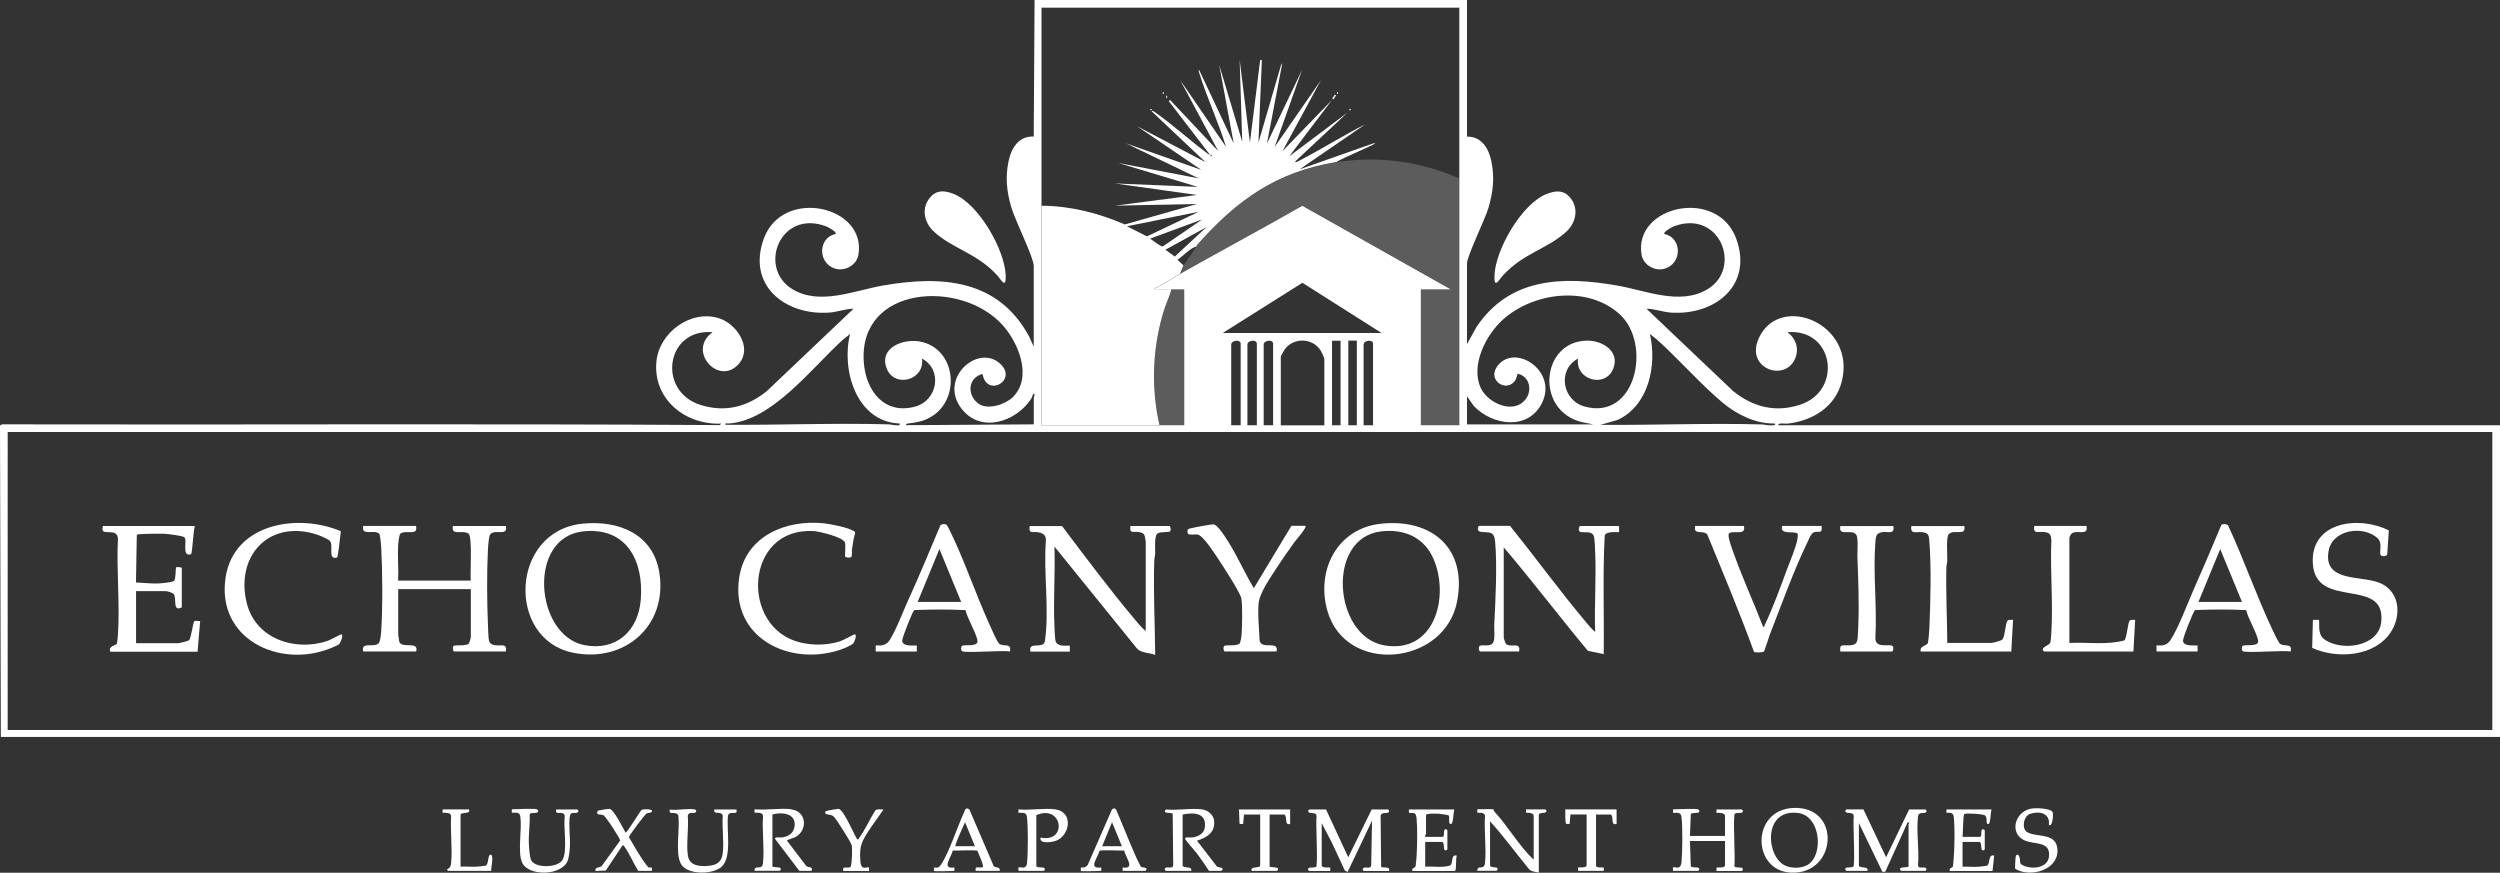 <?xml version="1.0" encoding="UTF-8"?>
<svg id="logos" xmlns="http://www.w3.org/2000/svg" viewBox="0 0 299.52 104.56">
  <rect x="0" y="0" width="299.52" height="104.56" fill="#333333" stroke="none"/>
  <defs>
    <style>
      .cls-1 {
        fill: #beccab;
      }

      .cls-2 {
        opacity: .2;
      }

      .cls-2, .cls-3 {
        fill: #fff;
      }
    </style>
  </defs>
  <path class="cls-3" d="M175.76,0v16.37c1.74-.04,2.61,1.43,2.92,2.97.4,1.96.21,3.6-.33,5.5-.41,1.42-2.59,5.81-2.59,6.72v9.67l1.15-2.08c3.99-5.92,10.33-6.07,16.79-4.95,3.49.6,7.57,2.42,10.86.46,4.24-2.53,1.5-9.65-4.05-7.53-.16.06-1.31.67-1.1.9,2.12.47,2.14,3.47.1,4.14-1.2.4-2.63-.4-2.84-1.66-.98-5.86,9.08-8.1,11.34-1.92,2.05,5.6-2.56,9.23-7.84,8.86-.98-.07-1.95-.46-2.91-.46l10.39,9.87c2.36,1.9,5.02,2.59,7.98,1.64,5.19-1.66,4.11-9.18-1.49-8.7,1.04.75,1.45,2,.91,3.21-1.27,2.82-6.04,1.1-4.3-2.56,2.55-5.4,11.69-1.64,9.9,5.29-.78,3.02-3.47,4.66-6.45,5.01-.3.03-.63-.04-.92,0-.15.02-.32.08-.15.2h86.4v37.34H.1l-.1-37.24c.05-.21.26-.22.46-.21,28.59.07,57.2-.1,85.77.09l.18-.18c-4.27.19-8.17-2.89-7.77-7.4.31-3.5,4.12-6.31,7.54-5.21,2.04.66,3.99,3.48,2.38,5.4-2.39,2.85-6.33-1.51-3.18-3.74-5.6-.48-6.68,7.04-1.49,8.7,2.96.95,5.62.26,7.98-1.64l10.39-9.87c-.97,0-1.94.4-2.91.46-5.28.37-9.88-3.26-7.84-8.86,2.26-6.18,12.32-3.94,11.34,1.92-.21,1.26-1.64,2.06-2.84,1.66-2.04-.67-2.02-3.68.1-4.14.21-.23-.94-.84-1.1-.9-5.56-2.12-8.29,5-4.05,7.53,3.29,1.96,7.37.15,10.86-.46,7.01-1.21,13.75-.76,17.47,6.1l.56,1.23v-9.67c0-1.01-2.26-5.52-2.69-7.03-.55-1.9-.73-3.54-.33-5.5.32-1.58,1.22-3.06,3.02-2.97l.1-16.37h51.8ZM124.78,24.65c0,8.76,0,17.53,0,26.29,4.71-.01,9.42.01,14.13,0,.99,0,1.98,0,2.97,0v-16.27c-.51,0-1.03,0-1.54,0-.56,0-1.13.02-1.69,0-.12,0-.38.08-.36-.1,1.08-.47,2.05-1.16,3.07-1.74,4.87-2.75,9.81-5.39,14.67-8.17l17.78,10.01h-3.58v16.27h4.61c0-9.85,0-19.71,0-29.56,0-6.82,0-13.64,0-20.46h-50.06c0,7.91,0,15.82,0,23.73ZM165.53,39.9l-9.49-6.02-9.55,6.02h19.04ZM123.86,50.84v-3.22s.24-.69-.1-.36c-.02.02-.13.4-.23.54-1.8,2.74-6.01,4.14-8.31,1.19-2.85-3.65,1.96-7.85,4.6-5.42,2.19,2.02-1.64,4.1-2.1,1.23-1.79.46-1.89,2.59-.46,3.58,1.09.76,3.15.09,4.05-.77,2.44-2.35.73-6.52-1.18-8.65-4.95-5.53-17.31-4.8-16.64,4.46.25,3.37,2.43,6.29,6.13,5.3,2.75-.74,3.33-4.45.84-5.76.38,2.57-3.28,3.59-4.22,1.2-1-2.54,2.09-3.68,4.14-3.21,4.21.95,4.72,6.9,1.17,8.99-.95.56-1.72.67-2.78.8-.14.02-.33.07-.15.2l15.25-.1ZM175.76,47.47v3.38h15.15l-1.41-.28c-5.64-1.41-4.86-9.7.64-9.76,1.84-.02,3.96,1.27,3.14,3.35-.94,2.4-4.59,1.36-4.22-1.2-2.5,1.32-1.92,5.03.84,5.76,6.16,1.64,8.01-7.59,4.13-11.09s-10.42-2.56-13.98.67c-2.04,1.85-3.88,5.46-2.65,8.17.83,1.82,3.91,3.23,5.36,1.39.84-1.06.52-2.7-.83-3.06-.2-.05-.11.03-.15.13-.12.31-.1.49-.35.78-1.07,1.29-3.26-.19-2.04-1.84,2.06-2.79,7.16.49,5.41,4.29-1.6,3.46-5.98,2.87-8.24.46l-.82-1.17ZM107.79,50.74c-5.2-.19-7.03-6.46-5.94-10.74-.25.24-.56.43-.82.66-3.74,3.37-8.54,9.79-13.77,10.08-.14,0-.43-.09-.36.15,6.49.05,13.02-.23,19.51-.05.31,0,.6.11.91.11.21,0,.55.1.46-.21ZM212.61,50.74c-2.25.05-4.56-1.09-6.24-2.51-2.72-2.29-5.22-5.18-7.88-7.57-.26-.23-.57-.42-.82-.66.86,3.73-.11,8.55-3.86,10.31l-2.07.59c6.42.05,12.88-.23,19.3-.05.31,0,.6.1.91.11.11,0,.99.03.67-.21ZM148.64,50.95v-9.77c0-.56-1.13-.42-1.13.1v9.67h1.13ZM150.58,50.95v-9.77c0-.56-1.13-.42-1.13.1v9.67h1.13ZM152.53,50.95v-9.77c0-.56-1.13-.42-1.13.1v9.67h1.13ZM158.67,50.95v-7.93c0-.12-.25-.65-.32-.8-.86-1.73-3.3-1.91-4.43-.36-.08.11-.47.8-.47.86v8.24h5.22ZM160.61,40.82h-1.02v10.13h1.02v-10.13ZM162.56,40.81h-1.02v10.14h1.02v-10.14ZM164.5,50.95v-9.77c0-.56-1.13-.42-1.13.1v9.67h1.13ZM298.6,51.76H.92v35.7h297.68v-35.7Z"/>
  <path class="cls-3" d="M111.62,23.46c.78-.76,1.73-.58,2.65-.22,2.96,1.17,6.1,6.64,6.22,9.74.07,1.75-.56.51-1.02,0-2.44-2.65-5.23-3.13-7.52-5.17-1.3-1.16-1.66-3.06-.32-4.36Z"/>
  <path class="cls-3" d="M187.91,23.46c1.34,1.3.98,3.2-.32,4.36-2.29,2.04-5.08,2.52-7.52,5.17-.47.51-1.09,1.74-1.02,0,.12-3.1,3.27-8.57,6.22-9.74.92-.36,1.87-.54,2.65.22Z"/>
  <path class="cls-3" d="M124.78,24.65c3.45.01,6.84.88,9.98,2.24l8.65-2.45-9.83.2,9.83-1.28-9.83-1.38,9.93.41-9.52-2.86,9.62,1.84-8.7-4.19,9.01,3.17-7.68-5.22,8.19,4.3-6.45-6.09c.09-.15.31.05.4.11,2.01,1.4,3.98,3.2,5.96,4.69.1.08.52.44.6.37l-4.91-6.39.15-.15,5.78,6.14-4.55-8.49,5.48,7.98c-.91-2.96-2.28-5.87-3.2-8.82-.03-.1-.14-.33-.02-.39l4.14,8.8-1.74-9.41,2.76,9.21-.31-9.82,1.23,9.92,1.23-9.92.2.05-.41,9.87,2.69-9.23.17-.29-1.84,9.62,4.2-8.8-3.27,9.21,5.53-7.98-4.6,8.49,5.94-6.14-5.12,6.75,6.96-5.22-6.24,5.83c-.02.2.19.06.28.02.17-.07.37-.19.54-.28,2.53-1.32,4.96-2.87,7.52-4.15l-7.83,5.37,8.86-3.12c.27,0,.24.01.02.12-1.47.75-3.03,1.33-4.48,2.12-7.18,1.18-11.87,4.54-16.58,9.82-.06.06-.11.1-.1.2-.03.04-.08.07-.1.1-.84.28-1.51,1.1-2.25,1.59l.71.67-.41,1.02c-1.02.58-1.99,1.27-3.07,1.74-.02.18.23.1.36.1.56.02,1.13,0,1.69,0-.21.82-.59,1.57-.85,2.38-1.42,4.46-1.63,9.32-.59,13.89-4.71.01-9.42,0-14.13,0,0-8.76,0-17.53,0-26.29ZM145.15,18.72c.07-.14-.06-.27-.1-.2-.07.14.06.27.1.2ZM143.62,25.37l-8.6,1.74,2.39,1.21,6.21-2.95ZM144.03,26.29l-6.24,2.3c.3.17,1.28,1,1.53.93l4.71-3.23ZM144.54,27.21l-4.91,2.71,1.12.82,3.79-3.53Z"/>
  <path class="cls-2" d="M174.84,21.38c0,9.85,0,19.71,0,29.56h-4.61v-16.27h3.58l-17.78-10.01c-4.86,2.77-9.8,5.42-14.67,8.17l.41-1.02c.57-.7,1.03-1.5,1.54-2.25.02-.04.07-.06.1-.1.05-.06.11-.1.1-.2,4.71-5.28,9.4-8.64,16.58-9.82,4.98-.82,10.15-.09,14.74,1.94Z"/>
  <path class="cls-2" d="M140.34,34.68c.51,0,1.03,0,1.54,0v16.27c-.99,0-1.98,0-2.97,0-1.04-4.57-.84-9.43.59-13.89.26-.81.64-1.56.85-2.38Z"/>
  <rect class="cls-3" x="159.57" y="11.54" width=".57" height=".18" transform="translate(61.69 138.33) rotate(-56.4)"/>
  <path class="cls-3" d="M139.83,11.76h-.1c-.05-.43.15-.43.1,0Z"/>
  <path class="cls-3" d="M139.42,11.25c-.04.07-.17-.06-.1-.2.04-.07.17.06.1.2Z"/>
  <path class="cls-3" d="M160.3,11.25c-.04.07-.17-.06-.1-.2.04-.07.17.06.1.2Z"/>
  <path class="cls-3" d="M161.84,13.1c.07.04-.06.17-.2.1-.07-.04.06-.17.2-.1Z"/>
  <path class="cls-3" d="M137.99,13.1c.07.04-.06.17-.2.1-.07-.04.06-.17.2-.1Z"/>
  <path class="cls-3" d="M223.26,96.98l2.71,5.73,2.76-5.73h1.94c.07,0,.26.24.05.36-.28.18-.86-.14-.93.5-.21,1.8.17,3.99,0,5.84.06.46.66.14.92.3.2.13.02.36-.05.36h-2.87c-.08,0-.25-.24-.05-.36.11-.07.92-.08.92-.15v-5.06s.09-.11.1-.2l-.21-.05-2.68,5.92-.34.02-2.82-5.84v5.06c0,.4,1.24.04,1.02.66h-2.51c-.07,0-.26-.24-.05-.36.18-.11.65,0,.87-.14.25-.18-.07-5.35.06-6.1-.07-.47-.7-.27-.92-.41-.2-.13-.02-.36.05-.36h2Z"/>
  <path class="cls-3" d="M158.87,96.98l2.66,5.73,2.81-5.73h1.94c.07,0,.26.24.05.36-.22.14-.85-.07-.92.41l.06,6.1c.3.21,1.07-.14.96.5h-3.02c-.07,0-.26-.23-.05-.36.26-.17.87.16.92-.3l.1-5.37-2.92,6.14-.34-.17-1.56-3.35-1.21-2.32v5.06c0,.36.99.22,1.02.26.01.01.02.41,0,.41h-2.51c-.07,0-.26-.24-.05-.36.18-.11.65,0,.87-.14.25-.18-.07-5.35.06-6.1-.07-.47-.7-.27-.92-.41-.2-.13-.02-.36.05-.36h2Z"/>
  <path class="cls-3" d="M203.45,96.98c.12.03.23.25.05.36s-.88-.01-.93.22l-.1,2.59h4.2v-2.4c0-.38-.75-.39-1.02-.36.01-.07-.02-.41,0-.41h3.02c.07,0,.26.24.05.36-.18.11-.65,0-.87.14-.26.18.08,5.52-.06,6.29.05.23.76.11.93.22.2.13.02.36-.05.36h-3.02s-.01-.39,0-.41c.04-.04,1.02.1,1.02-.26v-2.92h-4.2s.1,3,.1,3c.05.23.76.11.93.22.2.13.02.36-.05.36h-3.02s-.01-.39,0-.41c.16-.17.93.45,1.03-.66.11-1.21.15-4.26-.01-5.42-.08-.59-.53-.45-1.01-.47.01-.07-.02-.41,0-.41.64,0,2.56-.13,3.02,0Z"/>
  <path class="cls-3" d="M94.84,96.98c1.82.24,1.95,2.51.45,3.31-.18.1-1.01.33-1.01.42l2.3,3.02c.35.33.8-.02.67.61h-1.48l-2.92-3.84c-.05-.28.63-.13.86-.17.8-.14,1.39-.51,1.49-1.38.17-1.53-1.55-1.68-2.66-1.37v6.24c0,.07.82.08.92.15.2.12.02.36-.05.36h-3.02c.02-.85.93.08,1.03-.97.17-1.78-.14-3.83,0-5.63-.08-.43-.69-.36-1.02-.36v-.41c1.39.13,3.11-.18,4.45,0Z"/>
  <path class="cls-3" d="M144.08,96.98c.63.1,1.28.63,1.37,1.29.2,1.44-.84,2.07-2.04,2.45l2.36,3.06c.13.16.67.13.71.31.02.1-.12.25-.15.25h-1.48c-.47-.73-.97-1.45-1.49-2.14-.24-.31-1.31-1.49-1.37-1.7-.08-.27.65-.13.86-.16.67-.11,1.37-.41,1.49-1.17.28-1.79-1.33-1.87-2.65-1.58v6.09c0,.4,1.24.04,1.02.66h-3.02c-.07,0-.26-.23-.05-.36.26-.17.87.16.92-.3l-.06-6.2c-.24-.17-1.31.06-.81-.5,1.34.15,3.12-.2,4.4,0Z"/>
  <path class="cls-3" d="M178.94,96.98s.02.16.1.25c1.64,1.78,2.94,4.1,4.71,5.78v-5.27c0-.35-.66-.4-.92-.36.01-.07-.02-.41,0-.41h2.3c.08,0,.25.24.05.36-.13.08-.82.02-.82.3v6.91c-.35-.06-.86-.12-1.13-.36-1.58-1.92-3.05-3.95-4.71-5.78v5.27c0,.28.7.22.82.3.2.12.02.36-.05.36h-2.3c.02-.81.83.04.93-.97.18-1.77-.14-3.83,0-5.63-.09-.5-.87-.31-.92-.36-.01-.01-.02-.41,0-.41.29,0,1.86-.05,1.94,0Z"/>
  <path class="cls-3" d="M214.85,96.8c5.78-.26,5.27,7.96-.24,7.75-4.73-.18-4.85-7.53.24-7.75ZM216.98,103.29c1.45-1.51.98-5.57-1.56-5.89-4.24-.53-3.86,5.27-1.51,6.32.92.41,2.35.33,3.07-.43Z"/>
  <path class="cls-3" d="M83.27,96.98c.12.03.23.25.05.36-.26.16-.82-.15-.92.41.14,1.47-.21,3.36.02,4.78.2,1.2,1.36,1.29,2.39,1.21s1.64-.42,1.78-1.5c.17-1.4-.1-3.06,0-4.49-.13-.69-1.11-.02-1.02-.77h2.66c.19.81-.73.07-1,.69-.25,1.66.58,5.15-.89,6.27-1.13.86-4.13.89-4.8-.52s-.04-4.18-.28-5.75c-.33-.56-1.19.09-1.01-.68.79.14,2.33-.19,3.02,0Z"/>
  <path class="cls-3" d="M64.34,96.98c.12.03.23.25.05.36s-.88-.01-.93.22c.05,1.16-.14,2.3-.1,3.47.02.48.09,1.7.29,2.06.53.95,3.19.89,3.75-.08.62-1.09.08-3.95.26-5.26-.14-.75-1.24.06-1.02-.77h2.51c.07,0,.26.24.05.36-.26.16-.82-.15-.92.41-.18.96.06,2.61,0,3.68-.03.47-.11,1.34-.29,1.75-.75,1.74-4.66,1.84-5.43.17-.6-1.3.04-4.09-.24-5.6-.09-.49-.61-.37-1-.38.01-.07-.02-.41,0-.41.64,0,2.56-.13,3.02,0Z"/>
  <path class="cls-3" d="M238.61,96.98c-.13.27-.12,1.69-.36,1.74-.45.09-.04-.85-.48-1.05-.32-.15-2.22-.29-2.44-.13-.14.1-.15,2.33-.2,2.72h2.1c.23,0,.1-.66.2-.82.13-.2.36-.02.36.05v2.25c0,.08-.24.25-.36.05-.09-.14,0-.92-.3-.92h-2v2.97c.63-.03,1.27.05,1.9,0,.2-.01.87-.08,1-.12.47-.16.1-1.43.89-1.21l-.2,1.84h-5.12c-.11-.37.26-.36.36-.51.05-.08.15-1.51.16-1.79.05-1.1.07-2.59,0-3.69-.06-.77-.03-1.06-.92-.97.01-.07-.02-.41,0-.41h5.43Z"/>
  <path class="cls-3" d="M174.23,96.98c-.09.27-.12,1.69-.36,1.74-.43.09-.14-.91-.31-1.03-.09-.06-1.02-.19-1.22-.2-.24-.01-1.49-.06-1.49.16v2.25c0,.05-.16.21-.1.36h2.1c.23,0,.1-.66.2-.82.13-.2.36-.02.36.05v2.25c0,.08-.24.25-.36.05-.09-.14,0-.92-.3-.92h-2v2.97c.87-.07,2.06.13,2.9-.12.56-.17.07-1.41.89-1.21-.17.3.01,1.84-.26,1.84h-5.07c-.12-.4.31-.3.39-.58.04-.15.1-.97.12-1.21.08-1.25.11-3.28,0-4.5-.06-.69-.24-.68-.92-.67.01-.07-.02-.41,0-.41h5.43Z"/>
  <path class="cls-3" d="M126.47,96.98c2.27.32,1.69,3.43-.25,3.84-.46.1-1.76.26-1.54-.47,3.25.66,2.64-4.05-.52-2.69v6.1c.05.23.76.11.93.22.2.13.02.36-.05.36h-3.02s-.01-.39,0-.41c.14-.15.94.38,1.03-.56.12-1.19.14-4.38-.02-5.52-.08-.59-.53-.45-1.01-.47v-.41c1.38.14,3.12-.19,4.45,0Z"/>
  <path class="cls-3" d="M111.89,104.35s.02-.31,0-.41c.48.03.58.04.84-.34.99-1.46,1.93-4.45,2.73-6.18.16-.35.22-.78.68-.44l2.91,6.78c.22.26.83.03.72.58h-2.87c-.13-.66.32-.34.81-.42.28-.17-.53-1.65-.59-1.97-.13-.17-2.56-.01-2.97-.05-.15.78-1.43,2.26.19,2.03-.01.07.02.41,0,.41-.34,0-2.37.09-2.46,0ZM116.8,101.38l-1.18-2.87c-.4.94-.9,1.89-1.18,2.87h2.35Z"/>
  <path class="cls-3" d="M129.49,104.35s-.01-.39,0-.41c.05-.05.53.14.84-.34l2.89-6.62c.46-.34.52.09.68.44.37.81,2.53,6.31,2.85,6.46.14.07.58.03.61.21.02.1-.11.25-.15.25h-2.71s.01-.34,0-.41c1.6.24.32-1.25.19-2.03-.4.04-2.83-.12-2.97.05-.18.82-1.44,2.19.22,1.98-.01.07.02.41,0,.41-.34,0-2.37.09-2.46,0ZM134.41,101.38l-1.18-2.87-1.18,2.87h2.35Z"/>
  <path class="cls-3" d="M76.47,104.35c-.55-.87-1.05-2.09-1.65-2.9-.06-.08-.1-.21-.24-.17l-2,3.02-1.23.05c-.1-.55.5-.32.76-.62l2.19-3.03c.03-.19-1.73-2.92-2.03-3.05-.2-.08-.65,0-.71-.21-.05-.15.01-.29.17-.34.12-.04,1.21-.21,1.3-.19.51.06,1.61,2.31,1.91,2.83.16.11,1.76-2.6,1.94-2.71.17-.1,1.18-.12,1.23.1.07.28-.46.24-.61.31-.23.1-2.15,2.68-2.15,2.86.73,1.22,1.42,2.53,2.32,3.61.35.11.51-.19.44.43h-1.64Z"/>
  <path class="cls-3" d="M245.47,98.82c.17-1.38-1.1-1.68-2.21-1.33-.85.27-1.06,1.77-.43,2.18,1.11.73,3.67-.04,3.67,2.27s-3.22,3.2-4.98,2.2c-.05-.04-.09-.08-.1-.15-.01-.09.04-1.07.06-1.24.05-.47.35-.46.47-.05.18.61-.17.77.66,1.08,1,.38,2.71.17,2.87-1.12.23-1.91-1.68-1.45-2.87-1.95-1.88-.8-1.28-3.32.59-3.8.58-.15,2.26-.09,2.68.32.22.22,0,1.99-.41,1.59Z"/>
  <path class="cls-3" d="M154.57,96.98v1.74c-.73.18-.29-.75-.67-1.13h-1.79v6.24c0,.07.82.08.92.15.2.12.02.36-.05.36h-3.02c-.22-.62,1.02-.26,1.02-.66v-6.09h-1.94l-.1,1.13c-.1-.02-.38.02-.41,0-.06-.06-.05-1.5-.1-1.74h6.14Z"/>
  <path class="cls-3" d="M193.68,96.98v1.74c-.76.17-.3-.76-.67-1.13h-1.79v6.17c.04.2.74.18.92.17-.01.07.02.41,0,.41h-3.07s-.01-.39,0-.41c.04-.04,1.02.1,1.02-.26v-6.09h-1.94l-.1,1.13c-.11-.02-.33.04-.4-.01-.17-.13-.1-1.44-.11-1.73h6.14Z"/>
  <path class="cls-3" d="M101.04,104.35c-.23-.78.76-.14.9-.58s.19-2.09.1-2.52c-.08-.34-1.83-3.09-2.13-3.4-.34-.34-.92-.18-1.02-.41-.08-.18-.02-.21.13-.28.11-.05,1.37-.27,1.45-.26.69.13,2.05,3.61,2.26,3.66.2.05.13-.07.18-.13.73-.98,1.3-2.31,1.97-3.35.23-.2.68-.07.97-.1l-1.54,2.2c-1.01,1.53-1.39,2.05-1.23,4,.1,1.28.85.57,1.03.76.01.01.02.41,0,.41h-3.07Z"/>
  <path class="cls-3" d="M56.2,96.98c.22.62-1.02.26-1.02.66v6.19c.66-.04,1.35.05,2,0,.2-.01.87-.08,1-.12.41-.14.22-1.4.63-1.31.38.08-.01,1.62.05,1.94h-5.17s-.2-.15-.1-.2c.36-.21.42-.35.46-.77.17-1.78-.12-3.81,0-5.63-.08-.43-.69-.36-1.02-.36.01-.07-.02-.41,0-.41h3.17Z"/>
  <path class="cls-1" d="M.1,88.29l-.1-37.24.1,37.24Z"/>
  <path class="cls-3" d="M49.85,63.02c.25,1.26-1.19.41-1.87.91-.16.12-.26,1.1-.28,1.38-.08,1.39.07,2.86,0,4.25h8.7c-.09-.83.22-5.3-.27-5.63-.73-.49-2.11.33-1.87-.91h6.35c.26,1.33-1.33.28-1.89,1.02-.16.21-.24,1.42-.26,1.79-.14,2.78-.12,6.22,0,9.01.02.5.04,1.39.11,1.83s.36.58.79.64c.7.1,1.42-.29,1.25.74h-6.19c-.15,0-.25-.53-.06-.67s1.32.05,1.78-.24c.08-.05.27-.7.27-.78v-5.78h-8.7v5.47s.11.74.12.8c.26.94,2.39-.13,2.03,1.2h-6.35c-.28-1.25,1.26-.4,1.85-.97.21-.21.28-1.09.31-1.43.19-2.97.16-7.15,0-10.14-.01-.27-.13-1.46-.23-1.56-.57-.57-2.21.34-1.92-.94h6.35Z"/>
  <path class="cls-3" d="M69.79,62.74c4.36-.44,8.52,1.25,9.22,5.97.94,6.35-4.26,10.77-10.41,9.48-7.94-1.66-7.47-14.57,1.19-15.45ZM69.89,63.66c-6.77.7-5.79,12.48.12,13.63,3.81.75,6.46-1.71,6.76-5.43.38-4.62-1.67-8.74-6.88-8.2Z"/>
  <path class="cls-3" d="M127.24,63.02c2.86,3.79,5.74,7.66,8.81,11.3.38.45.75.92,1.22,1.28v-10.68c-.16-.77,0-1.05-.88-1.18-.63-.1-1.08.27-.96-.72h4.66c.15,0,.22.47.11.62-.12.18-1.11.03-1.49.25-.47.28-.28,1.92-.31,2.46-.01.27-.1.52-.11.81-.12,3.77.08,7.55.11,11.31-.77-.33-1.77-.17-2.3-.92l-9.77-12.07c.11,3.16-.15,6.42,0,9.57.02.44.05,1.23.11,1.63.13.82,1.11.67,1.73.67v.72h-4.71c-.32-1.34,1.57-.2,1.73-1.28.55-3.74-.19-8.24.12-12.07,0-.66-.4-.86-.99-.96-.63-.1-1.08.27-.96-.73h3.89Z"/>
  <path class="cls-3" d="M165.5,62.74c6.1-.62,10.28,2.98,9.08,9.28-1.46,7.74-13.38,8.9-15.56,1.12-1.36-4.87,1.22-9.87,6.48-10.4ZM165.5,63.66c-6.67.75-5.73,12.56.3,13.65s7.92-5.75,5.95-10.34c-1.12-2.6-3.5-3.62-6.25-3.31Z"/>
  <path class="cls-3" d="M180.93,63.02c3.08,3.84,5.99,7.84,9.16,11.61.31.37.64.77,1.02,1.08-.11-3.19.15-6.49,0-9.67-.02-.44-.05-1.23-.11-1.63-.15-.99-1.4-.48-1.74-.72-.2-.14-.09-.67.06-.67h4.66v.72c-.07.07-1.8-.2-1.73.57-.24,4.67-.05,9.38-.11,14.06l-1.9-.4c-3.41-4.08-6.63-8.35-10.08-12.39v10.79c0,.12.19.72.31.81.58.44,1.76-.34,1.53.87h-4.66c-.15,0-.25-.53-.06-.67.27-.19,1.23.17,1.59-.36.28-.42.13-1.55.15-2.1.15-3,.37-7.08.11-10.03-.12-1.32-.71-1.05-1.7-1.17-.61-.07-.32-.72-.2-.72h3.69Z"/>
  <path class="cls-3" d="M13.21,78.06c-.26-.68.67-.72.8-.94.03-.05.11-.9.12-1.05.25-3.76-.19-7.78,0-11.56-.01-.23-.11-.49-.31-.61-.64-.37-1.84.26-1.48-.88h11.01c-.19.43-.3,3.34-.47,3.39-1.2.33-.35-1.74-.82-2.06-.26-.17-1.94-.38-2.34-.4s-3.21-.01-3.33.11l-.1,5.73c.91.03,1.8.15,2.72.11.36-.02,1.65-.12,1.84-.31.25-.26.16-1.53.26-1.63.03-.03.58-.04.67.09v4.72c-1.11.55-.61-.92-.93-1.54-.11-.22-.81-.41-1.02-.41h-3.53v6.24h5.07c.13,0,1.2-.27,1.28-.36.27-.28.48-2.2.63-2.29.12-.07.53.02.7-.01l-.31,3.68h-10.44Z"/>
  <path class="cls-3" d="M104.92,78.06c.02-.14-.03-.68,0-.72.1-.1,1.06.28,1.66-.64.76-1.16,1.54-3.27,2.15-4.61,1.38-3.04,2.67-6.13,3.96-9.21.68-.24.76,0,1.02.51,1.78,3.58,3.14,7.68,4.81,11.36.19.42.95,2.21,1.22,2.39.56.39,1.47-.17,1.26.92-.84-.19-5.36.22-5.74-.05-.15-.1-.15-.52,0-.63.28-.19,1.79.14,1.85-.51s-1.32-2.96-1.42-3.77c-2.02-.11-4.11-.09-6.16-.01-.17.1-1.47,3.33-1.44,3.69.06.7,1.22.53,1.75.56v.72h-4.91ZM115.16,72.12l-2.61-6.34-2.61,6.34h5.22Z"/>
  <path class="cls-3" d="M258.37,78.06c.02-.14-.03-.68,0-.72.1-.1,1.06.28,1.66-.64,1-1.52,2.07-4.47,2.86-6.24,1.12-2.51,2.19-5.04,3.25-7.58.12-.15.8-.12.85.17,1.88,4.06,3.37,8.39,5.28,12.42.15.31.71,1.54.91,1.67.56.39,1.47-.17,1.26.92-.83-.18-5.36.22-5.74-.05-.15-.1-.15-.52,0-.63.27-.19,1.81.12,1.84-.5.04-.76-1.29-2.88-1.41-3.78-2.02-.11-4.11-.09-6.15-.01-.18.11-1.47,3.33-1.44,3.68.06.7,1.22.53,1.75.56v.72h-4.91ZM268.61,72.12l-2.61-6.34-2.61,6.34h5.22Z"/>
  <path class="cls-3" d="M286.2,63.55l-.18,2.7c.1.42-.63.47-.78.26-.24-.34.25-1.41-.36-2-1.64-1.58-5.4-1.14-5.89,1.47-.69,3.72,3.68,2.98,5.95,3.79,2.56.91,2.86,3.91,1.48,5.99-1.94,2.93-6.43,3.21-9.4,1.87l.08-3.36c.14.02.68-.03.72,0,.13.14-.21,1.64.56,2.25,1.99,1.57,6.58,1.04,6.91-1.99.6-5.48-7.8-1.42-8.19-6.95-.37-5.09,5.52-5.85,9.1-4.03Z"/>
  <path class="cls-3" d="M101.24,65.01c-.19-.65-3.07-1.34-3.74-1.38-8.34-.5-8.87,11.65-1.59,13.35,1.54.36,3.16.33,4.69-.13.39-.12,1.72-.87,1.81-.85.31.06-.06.92-.16,1.06-.18.25-1.31.7-1.65.81-6.16,2-13.1-1.55-12.04-8.66.74-4.98,5.59-7,10.17-6.51.78.08,2.88.5,3.51.9.11.07.24.1.21.26-.18.64-.3,1.32-.38,1.98-.03.25.06.8-.11.91s-.72.05-.72-.11c0-.37.08-1.38,0-1.64Z"/>
  <path class="cls-3" d="M40.83,63.64c-.06.4-.3,3.12-.46,3.16-1.16.32-.35-1.46-.86-2-.25-.26-1.36-.71-1.74-.82-5.7-1.69-9.59,2.76-8.2,8.3,1.07,4.26,5.76,5.81,9.66,4.51.32-.11,1.58-.81,1.67-.79.3.08-.13,1.05-.26,1.17s-.76.38-.97.47c-6.22,2.54-13.82-1.13-12.63-8.53,1.03-6.42,8.66-7.64,13.79-5.47Z"/>
  <path class="cls-3" d="M208.93,63.02c.3,1.2-1.22.5-1.75.86-.33.22.41,2.05.54,2.44,1.05,2.96,2.39,5.84,3.51,8.77.21.04.14-.09.2-.21.96-2.01,1.91-4.61,2.69-6.73.37-.99,1.06-2.59,1.23-3.58.03-.15.07-.53.01-.63-.24-.38-2.25.22-1.83-.93h4.71c.11.97-.25.61-.85.74-.4.09-.63.77-.81,1.14-1.67,3.43-3.16,7.6-4.56,11.19-.13.34-.58,1.84-.69,1.97-.13.15-1.11.15-1.19.04-1.73-4.75-3.69-9.41-5.61-14.09-.59-.53-1.66.15-1.44-.99h5.83Z"/>
  <path class="cls-3" d="M156.41,63.02c.18.17-1.13,1.67-1.31,1.91-.76,1.05-1.51,2.12-2.21,3.21s-2.02,2.94-2.11,4.23c-.1,1.46.08,2.93.13,4.38.26,1.16,2.34-.09,2.03,1.3h-6.19c-.15,0-.25-.53-.06-.67s1.32.05,1.78-.24c.16-.1.26-.85.28-1.08.07-.89.13-3.6-.03-4.38-.14-.68-2.09-3.69-2.6-4.46-.43-.66-1.9-2.98-2.58-3.16-.31-.08-.97.06-1.16-.07-.14-.1-.14-.45-.05-.58s2.71-.58,3.01-.59c.43-.01,1.14,1.05,1.39,1.42,1.32,1.93,2.28,4.22,3.49,6.23l4.5-7.47h1.69Z"/>
  <path class="cls-3" d="M249.98,63.02c.27,1.31-1.27.33-1.85.97-.04.04-.2.38-.2.41v12.63c2.19-.11,4.45.27,6.58-.3.28-.17.41-2.07.63-2.36.13-.17.47-.09.67-.1l-.21,3.79h-10.7s-.15-.13-.15-.16c-.12-.44.78-.54.9-.94.05-.17.11-.96.12-1.21.22-3.6-.16-7.42,0-11.05-.07-.69-.18-.88-.88-.96s-1.32.29-1.17-.73h6.24Z"/>
  <path class="cls-3" d="M235.34,63.02c.26,1.33-1.33.28-1.89,1.02-.3.39-.13,2.48-.15,3.12,0,.27-.1.52-.11.81-.07,3.03.09,6.04.11,9.06h5.27c.19,0,1.2-.26,1.33-.41.33-.38.36-1.96.61-2.25.15-.17.46-.09.67-.1l-.21,3.79h-10.85c-.17-.64.63-.69.83-.96.08-.11.19-1.46.2-1.74.14-3.01.25-7.59,0-10.54-.06-.73-.11-.98-.88-1.06-.69-.08-1.44.31-1.27-.73h6.35Z"/>
  <path class="cls-3" d="M226.84,63.02c.17,1.04-.57.65-1.27.73-.82.1-.83.5-.89,1.26-.28,3.65.21,7.66.01,11.35-.1,1.41,1.63.74,2.04,1.03.2.14.09.67-.06.67h-6.19c.01-.18-.07-.56.1-.67.37-.26,1.78.3,1.95-.72.07-.43.09-1.34.11-1.83.11-2.71-.01-5.49-.11-8.18-.02-.59.14-2.23-.15-2.61-.56-.74-2.16.31-1.89-1.02h6.35Z"/>
</svg>